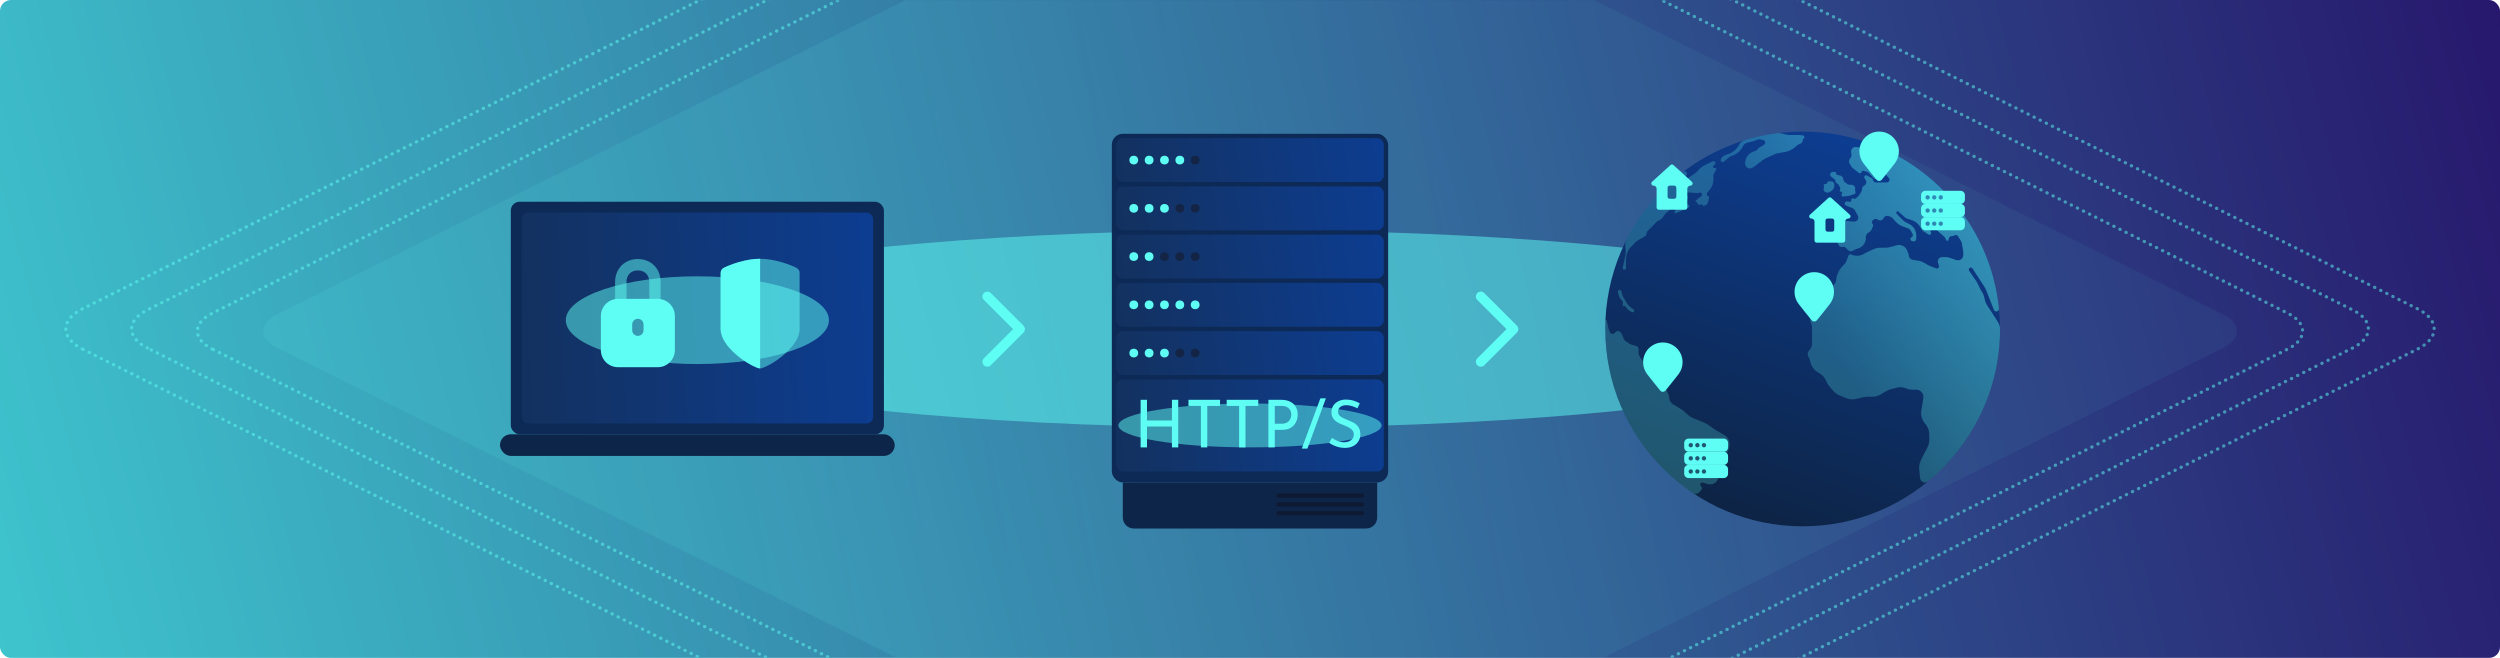 <svg width="1140" height="300" viewBox="0 0 1140 300" fill="none" xmlns="http://www.w3.org/2000/svg">
<rect width="1140" height="300" rx="5" fill="url(#paint0_linear_772_235)"/>
<mask id="mask0_772_235" style="mask-type:alpha" maskUnits="userSpaceOnUse" x="0" y="0" width="1140" height="300">
<rect width="1140" height="300" rx="5" fill="url(#paint1_linear_772_235)"/>
</mask>
<g mask="url(#mask0_772_235)">
<path opacity="0.5" d="M96.759 159.159C87.747 154.653 87.747 147.347 96.759 142.841L553.681 -85.62C562.694 -90.127 577.306 -90.127 586.319 -85.62L1043.24 142.841C1052.25 147.347 1052.25 154.653 1043.24 159.159L586.319 387.62C577.306 392.127 562.694 392.127 553.681 387.62L96.759 159.159Z" stroke="#5EFEF4" stroke-width="1.5" stroke-linecap="round" stroke-linejoin="round" stroke-dasharray="0.1 3"/>
<path opacity="0.5" d="M67.182 158.669C57.606 153.881 57.606 146.119 67.182 141.331L552.661 -101.409C562.237 -106.197 577.763 -106.197 587.339 -101.409L1072.82 141.331C1082.39 146.119 1082.39 153.881 1072.82 158.669L587.339 401.409C577.763 406.197 562.237 406.197 552.661 401.409L67.182 158.669Z" stroke="#5EFEF4" stroke-width="1.5" stroke-linecap="round" stroke-linejoin="round" stroke-dasharray="0.1 3"/>
<path opacity="0.5" d="M37.604 159.179C27.465 154.11 27.465 145.89 37.604 140.821L551.641 -116.198C561.781 -121.267 578.219 -121.267 588.358 -116.198L1102.4 140.821C1112.53 145.89 1112.53 154.11 1102.4 159.179L588.358 416.198C578.219 421.267 561.781 421.267 551.641 416.198L37.604 159.179Z" stroke="#5EFEF4" stroke-width="1.5" stroke-linecap="round" stroke-linejoin="round" stroke-dasharray="0.1 3"/>
<path d="M126.337 158.649C117.888 154.425 117.888 147.575 126.337 143.351L554.701 -70.832C563.151 -75.056 576.849 -75.056 585.299 -70.832L1013.66 143.351C1022.11 147.575 1022.11 154.425 1013.66 158.649L585.299 372.832C576.849 377.056 563.151 377.056 554.701 372.832L126.337 158.649Z" fill="url(#paint2_linear_772_235)"/>
</g>
<g opacity="0.5" filter="url(#filter0_f_772_235)">
<ellipse cx="570" cy="150" rx="300" ry="45" fill="#5EFEF4"/>
</g>
<rect x="228" y="198.027" width="180" height="9.863" rx="4.932" fill="#0D2548"/>
<rect x="232.931" y="92" width="170.137" height="106.027" rx="4" fill="#0D2956"/>
<rect x="237.863" y="96.931" width="160.274" height="96.164" rx="3" fill="url(#paint3_linear_772_235)"/>
<g opacity="0.5" filter="url(#filter1_f_772_235)">
<ellipse cx="318" cy="146" rx="60" ry="20" fill="#5EFEF4"/>
</g>
<path opacity="0.5" fill-rule="evenodd" clip-rule="evenodd" d="M330.038 122.136C332.789 120.758 339.886 118 346.617 118C353.348 118 360.445 120.758 363.195 122.136C364.067 122.572 364.617 123.464 364.617 124.439V149.97C364.617 152.208 363.7 154.334 362.512 156.158C361.307 158.008 359.691 159.755 357.973 161.292C354.578 164.33 350.423 166.868 347.43 167.868C346.902 168.044 346.332 168.044 345.804 167.868C342.811 166.868 338.656 164.33 335.261 161.292C333.543 159.755 331.927 158.008 330.722 156.158C329.534 154.334 328.617 152.208 328.617 149.97V124.439C328.617 123.464 329.167 122.572 330.038 122.136Z" fill="#5EFEF4"/>
<path d="M346.617 118C339.886 118 332.789 120.758 330.038 122.136C329.167 122.572 328.617 123.464 328.617 124.439V149.97C328.617 152.208 329.534 154.334 330.722 156.158C331.927 158.008 333.543 159.755 335.261 161.292C338.656 164.33 342.811 166.868 345.804 167.868C346.068 167.956 346.342 168 346.617 168L346.617 118Z" fill="#5EFEF4"/>
<path opacity="0.5" fill-rule="evenodd" clip-rule="evenodd" d="M283.091 121.428C284.906 119.387 287.571 118.123 290.871 118.123C294.171 118.123 296.836 119.387 298.651 121.428C300.423 123.421 301.253 126.006 301.253 128.505V137.59H296.062V128.505C296.062 127.112 295.595 125.803 294.771 124.876C293.99 123.998 292.762 123.314 290.871 123.314C288.98 123.314 287.752 123.998 286.971 124.876C286.147 125.803 285.68 127.112 285.68 128.505V137.59H280.489V128.505C280.489 126.006 281.319 123.421 283.091 121.428Z" fill="#5EFEF4"/>
<path fill-rule="evenodd" clip-rule="evenodd" d="M281.787 136.292C277.486 136.292 274 139.779 274 144.079V159.652C274 163.952 277.486 167.439 281.787 167.439H299.955C304.255 167.439 307.742 163.952 307.742 159.652V144.079C307.742 139.779 304.255 136.292 299.955 136.292H281.787ZM293.467 147.972C293.467 146.538 292.305 145.376 290.871 145.376C289.438 145.376 288.276 146.538 288.276 147.972V150.567C288.276 152.001 289.438 153.163 290.871 153.163C292.305 153.163 293.467 152.001 293.467 150.567V147.972Z" fill="#5EFEF4"/>
<path d="M912 150C912 199.706 871.706 240 822 240C772.294 240 732 199.706 732 150C732 100.294 772.294 60 822 60C871.706 60 912 100.294 912 150Z" fill="url(#paint4_linear_772_235)"/>
<g opacity="0.9">
<path d="M772.005 224.848C772.795 225.377 773.835 225.327 774.584 224.741C774.703 224.648 774.812 224.543 774.91 224.428L775.833 223.343C776.224 222.882 776.186 222.195 775.746 221.781L775.558 221.604C775.143 221.213 775.18 220.542 775.636 220.2C775.872 220.024 776.178 219.971 776.459 220.058L778.433 220.671C778.828 220.793 779.239 220.855 779.653 220.855H780.06C781.344 220.855 782.522 220.141 783.115 219.001C783.37 218.51 783.503 217.966 783.503 217.413V215.586C783.503 215.146 783.458 214.708 783.368 214.277L783.289 213.899C783.089 212.938 783.17 211.941 783.522 211.025C783.85 210.172 784.401 209.423 785.118 208.856L785.769 208.34C786.268 207.946 786.713 207.488 787.095 206.979L787.349 206.641C788.033 205.729 788.467 204.653 788.609 203.521L788.67 203.033C788.761 202.301 788.674 201.558 788.415 200.868C788.063 199.93 787.413 199.134 786.563 198.604L785.376 197.861L782.15 195.988L778.893 193.674C778.43 193.345 777.931 193.071 777.406 192.856L771.981 190.64C771.205 190.324 770.489 189.878 769.863 189.321L767.589 187.299C767.239 186.989 766.862 186.712 766.46 186.473L763.028 184.428C762.467 184.094 762 183.624 761.669 183.061L761.579 182.909C761.287 182.412 761.133 181.847 761.133 181.271C761.133 180.821 761.039 180.377 760.858 179.967L759.915 177.829C759.687 177.313 759.522 176.771 759.423 176.216C759.181 174.861 758.549 173.605 757.605 172.603L756.638 171.579C755.965 170.865 755.157 170.292 754.26 169.893L753.815 169.696C752.546 169.132 751.461 168.222 750.685 167.07L748.647 164.046L747.782 162.687C747.396 162.08 747.191 161.375 747.191 160.656V159.292C747.191 158.639 746.809 158.046 746.215 157.776C746.103 157.725 745.986 157.687 745.865 157.662L745.073 157.497C744.069 157.288 743.124 156.86 742.304 156.245L742.063 156.064C741.944 155.975 741.819 155.895 741.688 155.825C740.952 155.428 740.416 154.74 740.213 153.928L740.204 153.892C740.145 153.656 740.059 153.429 739.946 153.214L739.232 151.852C739.063 151.528 738.791 151.27 738.46 151.117L738.356 151.069C737.898 150.857 737.362 150.899 736.942 151.179L736.927 151.189C736.766 151.297 736.629 151.438 736.526 151.602C735.937 152.545 734.53 152.429 734.102 151.404L733.626 150.26C733.582 150.156 733.548 150.049 733.523 149.939L732.657 146.186C732.636 146.098 732.576 146.024 732.494 145.986C732.305 145.897 732.086 146.029 732.077 146.239C732.026 147.486 732 148.74 732 150C732 181.206 747.882 208.703 772.005 224.848Z" fill="url(#paint5_linear_772_235)"/>
<path d="M741.767 109.182C741.11 110.471 740.933 111.947 741.217 113.366C741.383 114.197 741.389 115.053 741.236 115.886L740.74 118.578L739.962 122.049C739.795 122.794 740.705 123.295 741.245 122.755C741.388 122.612 741.468 122.418 741.468 122.216V118.091C741.468 117.243 741.614 116.401 741.899 115.603L741.984 115.364C742.33 114.396 742.874 113.511 743.581 112.764L745.516 110.721C746.006 110.205 746.569 109.764 747.187 109.412L750.05 107.786C750.534 107.511 750.832 106.997 750.832 106.441C750.832 106.019 751.005 105.615 751.31 105.324L753.225 103.491L755.148 101.408C755.527 100.998 755.99 100.676 756.505 100.464C757.15 100.198 757.711 99.762 758.126 99.201L759.078 97.916C759.406 97.472 759.786 97.069 760.208 96.715L761.902 95.292C762.077 95.144 762.299 95.064 762.528 95.064H763.334C763.904 95.064 764.189 95.753 763.786 96.156L763.706 96.236C763.332 96.61 763.597 97.249 764.125 97.249C764.21 97.249 764.294 97.23 764.372 97.195L769.986 94.626C770.234 94.512 770.393 94.264 770.393 93.992C770.393 93.607 770.081 93.295 769.696 93.295H768.995C768.503 93.295 768.104 92.896 768.104 92.404C768.104 92.174 768.193 91.954 768.351 91.788L769.563 90.521C769.933 90.134 769.747 89.492 769.228 89.362C769.172 89.348 769.116 89.341 769.059 89.341C768.397 89.341 768.105 88.508 768.621 88.095L768.891 87.879C769.054 87.749 769.26 87.686 769.469 87.702L774.065 88.07C774.249 88.085 774.434 88.048 774.598 87.963L774.753 87.883C775.584 87.454 776.462 88.371 775.998 89.183C775.938 89.287 775.859 89.379 775.764 89.454L773.324 91.377C773.044 91.597 773.2 92.046 773.556 92.046C773.763 92.046 773.931 92.214 773.931 92.421V92.671C773.931 93.015 774.21 93.295 774.555 93.295H776.24C776.401 93.295 776.532 93.426 776.532 93.587C776.532 93.795 776.743 93.936 776.935 93.857L777.946 93.441C778.175 93.347 778.361 93.173 778.472 92.952L778.799 92.298C778.883 92.131 778.943 91.953 778.978 91.77L779.327 89.957C779.388 89.637 779.143 89.341 778.818 89.341C778.532 89.341 778.301 89.109 778.301 88.823V88.428C778.301 88.211 778.378 88.002 778.518 87.837L780.069 86.012C780.879 84.796 781.318 83.359 781.318 81.899V79.924C781.318 79.686 781.382 79.452 781.502 79.247L782.585 77.406C782.858 76.942 782.399 76.392 781.893 76.578C781.317 76.79 780.855 76.069 781.29 75.635L782.02 74.905C782.17 74.755 782.254 74.55 782.254 74.338C782.254 73.891 781.892 73.526 781.445 73.526H781.241C781.086 73.526 780.934 73.561 780.795 73.629L777.156 75.412C776.331 75.816 775.588 76.37 774.966 77.046L774.099 77.989C773.711 78.411 773.275 78.787 772.8 79.108L769.977 81.017L766.685 83.637C766.29 83.952 765.748 83.495 765.991 83.052C766.012 83.014 766.039 82.979 766.07 82.948L768.959 80.059C769.081 79.936 769.174 79.788 769.232 79.625C769.604 78.566 768.415 77.675 767.522 78.355C756.787 86.53 747.944 97.063 741.767 109.182Z" fill="url(#paint6_linear_772_235)"/>
<path d="M795.352 64.01C794.294 64.338 793.44 65.12 792.994 66.134C792.841 66.482 792.638 66.806 792.391 67.096L791.706 67.899C790.832 68.926 789.694 69.694 788.415 70.12L786.798 70.659C786.275 70.833 785.804 71.138 785.429 71.543L785.003 72.005C784.839 72.183 784.732 72.405 784.695 72.644L784.652 72.925C784.589 73.335 784.824 73.732 785.213 73.874C785.507 73.98 785.835 73.921 786.073 73.719L787.769 72.278L788.702 71.544C789.046 71.274 789.45 71.092 789.88 71.014C790.204 70.955 790.514 70.837 790.795 70.666L791.73 70.097C792.414 69.681 793.026 69.156 793.542 68.543L794.085 67.898C794.312 67.629 794.494 67.325 794.625 66.998C795.023 66.002 795.88 65.262 796.923 65.013L799.578 64.378C799.889 64.303 800.192 64.197 800.482 64.061L801.158 63.743C801.586 63.541 802.065 63.476 802.531 63.556L803.854 63.783C804.667 63.922 805.131 64.79 804.796 65.544C804.685 65.795 804.494 66.003 804.254 66.136L802.304 67.22C801.983 67.398 801.712 67.653 801.515 67.963C801.238 68.398 800.818 68.722 800.327 68.879L799.495 69.145C798.831 69.358 798.223 69.718 797.718 70.199L797.54 70.369C796.732 71.139 796.169 72.13 795.921 73.218L795.853 73.517C795.805 73.73 795.78 73.949 795.78 74.168V74.674C795.78 75.498 796.254 76.249 796.999 76.603C797.607 76.893 798.316 76.879 798.913 76.565L799.638 76.183C799.84 76.077 800.033 75.952 800.212 75.811L803.633 73.123C804.084 72.769 804.575 72.468 805.096 72.227L809.035 70.403C809.629 70.128 810.258 69.933 810.904 69.823L814.137 69.274C815.002 69.127 815.834 68.827 816.595 68.389L817.452 67.894C817.916 67.626 818.348 67.306 818.738 66.94L819.409 66.312C819.677 66.06 819.994 65.868 820.341 65.747L820.941 65.537C821.525 65.332 821.942 64.812 822.014 64.198L822.059 63.817C822.087 63.574 822.224 63.358 822.43 63.226C823.078 62.813 822.843 61.814 822.079 61.733L820.439 61.561H816.065C815.378 61.561 814.694 61.465 814.033 61.276L813.047 60.995C812.114 60.728 811.136 60.644 810.174 60.77C805.087 61.438 800.134 62.53 795.352 64.01Z" fill="url(#paint7_linear_772_235)"/>
<path d="M912 150C912 178.002 899.212 203.018 879.156 219.524C877.959 220.51 876.166 219.966 875.667 218.498C875.612 218.336 875.575 218.168 875.558 217.998L875.156 214.049C875.027 212.781 875.228 211.502 875.738 210.335L876.416 208.786L878.899 204.053C879.455 202.993 879.746 201.814 879.746 200.617V198.154C879.746 196.546 879.222 194.982 878.253 193.698L877.517 192.724C876.284 191.089 875.783 189.017 876.134 187L876.416 185.376L877.044 181.537C877.235 180.37 876.792 179.19 875.881 178.438C875.285 177.945 874.537 177.676 873.764 177.676H871.735C870.843 177.676 869.961 177.486 869.148 177.119C867.858 176.537 866.409 176.406 865.036 176.75L862.327 177.427C861.665 177.592 861.029 177.849 860.438 178.188L857.421 179.92C856.301 180.563 855.031 180.902 853.739 180.902H851.572C851.004 180.902 850.437 180.967 849.884 181.097L846.359 181.923C844.862 182.274 843.293 182.15 841.87 181.567L838.837 180.327C837.755 179.884 836.793 179.191 836.031 178.305L834.133 176.1C833.609 175.49 833.187 174.799 832.885 174.054L832.771 173.774C832.13 172.193 830.963 170.882 829.467 170.063L829.165 169.898C827.32 168.889 825.992 167.142 825.513 165.095L825.241 163.935C825.162 163.597 825.011 163.28 824.798 163.006C824.13 162.147 824.122 160.946 824.779 160.078L825.474 159.161C825.988 158.483 826.266 157.655 826.266 156.804V149.041C826.266 148.51 826.132 147.987 825.875 147.521C825.4 146.658 825.356 145.621 825.757 144.72L827.618 140.532L828.75 138.187C828.966 137.74 829.227 137.315 829.528 136.92L830.389 135.791C830.622 135.484 830.83 135.158 831.009 134.816C831.582 133.722 832.44 132.803 833.491 132.156L833.85 131.935C834.341 131.633 834.796 131.274 835.204 130.866L836.229 129.841C836.978 129.091 837.399 128.075 837.399 127.016C837.399 126.46 837.515 125.911 837.739 125.403L838.43 123.836C838.78 123.042 839.268 122.316 839.869 121.691L841.011 120.506C841.442 120.058 841.778 119.527 841.998 118.945L842.914 116.526C843.039 116.195 843.355 115.977 843.708 115.977C843.802 115.977 843.895 115.992 843.984 116.023L844.815 116.308C846.513 116.89 848.381 116.697 849.924 115.781L850.821 115.249L854.347 113.632C855.314 113.189 856.366 112.96 857.429 112.96H859.819C860.476 112.96 861.131 112.872 861.765 112.699L864.882 111.849C865.936 111.561 867.061 111.717 867.998 112.279C868.735 112.721 869.31 113.388 869.639 114.182L870.223 115.594C870.328 115.847 870.381 116.118 870.381 116.391C870.381 117.412 871.121 118.283 872.129 118.448L875.094 118.933C875.762 119.042 876.404 119.271 876.991 119.609L879.188 120.874C879.421 121.008 879.663 121.125 879.913 121.223L882.849 122.382C883.235 122.535 883.674 122.43 883.95 122.12C884.182 121.859 884.258 121.496 884.152 121.163L883.722 119.82C883.573 119.355 883.601 118.852 883.799 118.406C884.118 117.688 884.83 117.225 885.616 117.225H887.31C887.813 117.225 888.312 117.308 888.788 117.47L892.075 118.586C892.99 118.896 894.001 118.629 894.642 117.908C895.033 117.468 895.249 116.901 895.249 116.313V115.252C895.249 114.973 895.226 114.694 895.181 114.418L894.634 111.056C894.559 110.596 894.391 110.156 894.14 109.763L892.828 107.709C892.451 107.12 891.65 106.979 891.096 107.406C890.888 107.566 890.632 107.653 890.369 107.653H890.009C889.225 107.653 888.59 108.288 888.59 109.072V109.214C888.59 109.283 888.578 109.351 888.555 109.416C888.375 109.92 887.677 109.956 887.445 109.474L886.919 108.378C886.854 108.243 886.763 108.122 886.65 108.024L884.324 105.988L882.29 103.955C882.124 103.788 881.912 103.674 881.681 103.626C880.749 103.432 879.967 104.339 880.298 105.232L880.578 105.988C880.792 106.736 879.958 107.344 879.312 106.913L876.896 105.303C876.649 105.138 876.444 104.917 876.297 104.659L875.694 103.596C874.82 102.057 873.399 100.903 871.714 100.363L869.625 99.695C869.3 99.591 869.001 99.421 868.746 99.196L865.713 96.516C865.304 96.154 864.659 96.444 864.659 96.991C864.659 97.156 864.723 97.315 864.839 97.433L867.575 100.244C868.191 100.877 868.927 101.381 869.738 101.729L870.195 101.925C872.651 102.978 874.124 105.519 873.815 108.173V108.926C873.815 109.661 873.134 110.207 872.416 110.048L871.932 109.94C871.02 109.737 870.882 108.495 871.727 108.097C872.239 107.856 872.441 107.235 872.169 106.739L871.363 105.268C871.065 104.726 870.582 104.31 870.002 104.097L867.496 103.177C866.384 102.768 865.386 102.099 864.587 101.224L862.989 99.476C862.652 99.108 862.219 98.843 861.739 98.71L860.887 98.475C860.073 98.251 859.219 98.674 858.906 99.459C858.535 100.385 857.437 100.777 856.564 100.295L856.064 100.019C855.533 99.726 854.88 99.775 854.398 100.142L853.955 100.479C853.453 100.862 853.403 101.6 853.85 102.046C854.156 102.353 854.241 102.816 854.064 103.211L853.37 104.759C853.135 105.284 852.721 105.708 852.201 105.955C851.358 106.357 850.821 107.208 850.821 108.142V108.794C850.821 109.141 850.768 109.487 850.666 109.818L850.6 110.029C850.149 111.484 849.049 112.646 847.621 113.177L845.691 113.896C845.505 113.965 845.331 114.063 845.177 114.187C844.425 114.789 843.339 114.718 842.67 114.025L841.667 112.985C841.282 112.586 840.707 112.435 840.176 112.595C839.476 112.804 838.728 112.472 838.414 111.812L837.463 109.81C837.149 109.147 837.019 108.412 837.089 107.682L837.333 105.12C837.375 104.673 837.258 104.226 837.002 103.857C836.336 102.9 836.683 101.575 837.733 101.068L838.342 100.773C838.746 100.577 839.196 100.495 839.643 100.536L845.344 101.054C846.276 101.139 847.126 100.521 847.333 99.609C847.435 99.161 847.368 98.691 847.145 98.289L845.906 96.061C845.586 95.483 845.075 95.035 844.461 94.792L841.833 93.752C841.164 93.487 840.985 92.622 841.494 92.113C841.731 91.876 842.07 91.773 842.398 91.839L843.452 92.05C843.912 92.142 844.301 91.707 844.16 91.261C844.02 90.816 844.405 90.383 844.863 90.47L845.547 90.601C845.855 90.659 846.173 90.575 846.412 90.371L847.147 89.74C847.375 89.544 847.573 89.316 847.735 89.063L848.612 87.683C848.834 87.336 848.978 86.945 849.036 86.537L849.133 85.864C849.212 85.307 849.569 84.83 850.08 84.596C850.975 84.185 851.314 83.088 850.808 82.244L850.223 81.27C850.022 80.934 850.063 80.507 850.325 80.216C850.612 79.896 851.087 79.828 851.453 80.052L853.575 81.353C853.875 81.537 854.086 81.838 854.155 82.184C854.273 82.776 854.793 83.202 855.397 83.202H860.381C860.94 83.202 861.43 82.826 861.574 82.286C861.681 81.884 861.579 81.455 861.301 81.145L860.104 79.807C860.02 79.712 859.944 79.61 859.878 79.502L859.154 78.312C858.829 77.78 859.084 77.084 859.676 76.886L859.855 76.827C860.498 76.612 860.657 75.775 860.135 75.34C859.763 75.03 859.208 75.086 858.905 75.464L858.608 75.835C858.355 76.151 857.973 76.335 857.568 76.335H857.025C856.262 76.335 855.542 75.981 855.076 75.377L853.157 72.89C853.057 72.76 852.972 72.618 852.905 72.467L852.104 70.665C851.933 70.279 851.435 70.171 851.119 70.452C850.937 70.614 850.865 70.866 850.935 71.098L851.46 72.847C851.654 73.494 852.032 74.07 852.547 74.507L855.061 76.633C855.539 77.038 855.815 77.633 855.815 78.26V78.41C855.815 78.753 855.921 79.087 856.118 79.366L856.358 79.705C856.749 80.259 856.621 81.025 856.071 81.422C855.567 81.786 854.872 81.72 854.446 81.268L852.17 78.854C851.9 78.568 851.555 78.364 851.175 78.265L849.704 77.884C849.299 77.779 848.891 78.046 848.826 78.46C848.741 78.997 848.108 79.242 847.683 78.903L844.836 76.625C844.596 76.433 844.389 76.204 844.224 75.946L843.505 74.828C842.971 73.998 843.059 72.913 843.719 72.18C844.193 71.653 844.383 70.931 844.229 70.24L844.098 69.651C843.943 68.951 844.143 68.219 844.634 67.696C845.12 67.177 845.83 66.929 846.534 67.033L851.757 67.803L854.149 68.498C854.658 68.646 855.207 68.487 855.559 68.091L855.671 67.965C855.765 67.859 855.828 67.73 855.854 67.59C855.942 67.108 856.452 66.828 856.905 67.019C886.557 79.507 908.116 107.424 911.527 140.717C911.645 141.87 910.252 142.484 909.458 141.641C909.35 141.527 909.265 141.393 909.207 141.248L905.612 132.165C905.432 131.709 905.207 131.273 904.94 130.861L899.474 122.439C899.204 122.023 898.658 121.889 898.226 122.131C897.745 122.402 897.6 123.028 897.914 123.483L901.22 128.278C901.401 128.539 901.561 128.814 901.7 129.1L903.156 132.104L903.945 133.4C904.387 134.126 904.7 134.923 904.872 135.755L905.057 136.653C905.244 137.566 905.603 138.435 906.114 139.215L909.295 144.069L911.077 146.878C911.671 147.813 912 148.893 912 150Z" fill="url(#paint8_linear_772_235)"/>
<path d="M744.161 142.318C744.629 142.588 745.214 142.25 745.214 141.71C745.214 141.492 745.113 141.286 744.94 141.153L743.261 139.862C742.764 139.479 742.343 139.007 742.021 138.47L740.102 135.272C740.042 135.172 739.995 135.065 739.961 134.954L739.314 132.797C739.078 132.011 737.955 132.046 737.768 132.845C737.738 132.973 737.74 133.107 737.775 133.235L738.216 134.875C738.371 135.448 738.655 135.977 739.048 136.422L739.814 137.29C739.941 137.435 740.012 137.621 740.012 137.814V139.422C740.012 139.7 740.369 139.813 740.529 139.585C740.636 139.432 740.858 139.422 740.978 139.564L742.325 141.148C742.446 141.291 742.592 141.412 742.755 141.506L744.161 142.318Z" fill="url(#paint9_linear_772_235)"/>
<path d="M843.939 84.232C844.415 84.172 844.894 84.305 845.271 84.602L845.375 84.683C845.844 85.051 846.065 85.651 845.948 86.235L845.9 86.479C845.853 86.713 845.896 86.957 846.022 87.161C846.345 87.687 846.088 88.376 845.499 88.561L843.159 89.296C843.065 89.326 842.968 89.347 842.87 89.359L840.418 89.65C839.805 89.724 839.43 88.997 839.844 88.539C840.19 88.156 839.991 87.543 839.486 87.437L839.462 87.432C839.041 87.343 838.806 86.891 838.975 86.495L839.09 86.228C839.204 85.961 839.186 85.655 839.04 85.404L838.336 84.187C838.201 83.954 837.989 83.776 837.736 83.684L837.722 83.679C837.278 83.518 836.983 83.096 836.983 82.623C836.983 82.268 836.814 81.933 836.528 81.721L835.021 80.602C834.382 80.129 834.365 79.179 834.986 78.682C835.201 78.51 835.468 78.416 835.743 78.416H836.609C836.988 78.416 837.295 78.723 837.295 79.102C837.295 79.429 837.526 79.711 837.846 79.775L839.008 80.007C839.843 80.174 840.469 80.871 840.546 81.719C840.596 82.265 840.877 82.765 841.318 83.091L842.357 83.859C842.781 84.172 843.309 84.31 843.832 84.245L843.939 84.232Z" fill="url(#paint10_linear_772_235)"/>
<path d="M834.807 82.66C835.43 82.611 836.021 82.944 836.301 83.503C836.407 83.716 836.462 83.951 836.462 84.189V84.563C836.462 85.819 835.709 86.952 834.55 87.438L833.898 87.711C833.476 87.888 833 87.882 832.584 87.694L832.351 87.59C831.681 87.288 831.365 86.515 831.631 85.831L831.768 85.48C831.841 85.291 831.82 85.078 831.711 84.907C831.457 84.507 831.713 83.979 832.185 83.932L832.724 83.878C833.015 83.849 833.237 83.604 833.237 83.312C833.237 83.015 833.465 82.768 833.761 82.744L834.807 82.66Z" fill="url(#paint11_linear_772_235)"/>
</g>
<g filter="url(#filter2_d_772_235)">
<path d="M767.261 165.164C767.261 167.191 766.591 169.061 765.461 170.565C764.302 172.107 761.195 175.952 759.465 178.083C758.843 178.85 757.678 178.85 757.056 178.083C755.326 175.952 752.219 172.107 751.061 170.565C749.931 169.061 749.261 167.191 749.261 165.164C749.261 160.194 753.29 156.164 758.261 156.164C763.231 156.164 767.261 160.194 767.261 165.164Z" fill="#5EFEF4"/>
</g>
<g filter="url(#filter3_d_772_235)">
<path d="M836.302 133.109C836.302 135.136 835.632 137.006 834.502 138.51C833.343 140.052 830.236 143.897 828.506 146.028C827.884 146.795 826.719 146.795 826.097 146.028C824.367 143.897 821.26 140.052 820.102 138.51C818.972 137.006 818.302 135.136 818.302 133.109C818.302 128.139 822.331 124.109 827.302 124.109C832.272 124.109 836.302 128.139 836.302 133.109Z" fill="#5EFEF4"/>
</g>
<g filter="url(#filter4_d_772_235)">
<path d="M865.891 69C865.891 71.026 865.221 72.897 864.091 74.401C862.932 75.943 859.825 79.787 858.095 81.919C857.473 82.686 856.308 82.686 855.686 81.919C853.956 79.787 850.849 75.943 849.691 74.401C848.56 72.897 847.891 71.026 847.891 69C847.891 64.029 851.92 60 856.891 60C861.861 60 865.891 64.029 865.891 69Z" fill="#5EFEF4"/>
</g>
<g filter="url(#filter5_d_772_235)">
<path fill-rule="evenodd" clip-rule="evenodd" d="M878 87C876.896 87 876 87.895 876 89V91C876 92.105 876.896 93 878 93H894C895.104 93 896 92.105 896 91V89C896 87.895 895.104 87 894 87H878ZM879 91C879.552 91 880 90.552 880 90C880 89.448 879.552 89 879 89C878.448 89 878 89.448 878 90C878 90.552 878.448 91 879 91ZM883 90C883 90.552 882.552 91 882 91C881.448 91 881 90.552 881 90C881 89.448 881.448 89 882 89C882.552 89 883 89.448 883 90ZM885 91C885.552 91 886 90.552 886 90C886 89.448 885.552 89 885 89C884.448 89 884 89.448 884 90C884 90.552 884.448 91 885 91Z" fill="#5EFEF4"/>
<path fill-rule="evenodd" clip-rule="evenodd" d="M878 93C876.896 93 876 93.895 876 95V97C876 98.105 876.896 99 878 99H894C895.104 99 896 98.105 896 97V95C896 93.895 895.104 93 894 93H878ZM879 97C879.552 97 880 96.552 880 96C880 95.448 879.552 95 879 95C878.448 95 878 95.448 878 96C878 96.552 878.448 97 879 97ZM883 96C883 96.552 882.552 97 882 97C881.448 97 881 96.552 881 96C881 95.448 881.448 95 882 95C882.552 95 883 95.448 883 96ZM885 97C885.552 97 886 96.552 886 96C886 95.448 885.552 95 885 95C884.448 95 884 95.448 884 96C884 96.552 884.448 97 885 97Z" fill="#5EFEF4"/>
<path fill-rule="evenodd" clip-rule="evenodd" d="M878 99C876.896 99 876 99.895 876 101V103C876 104.105 876.896 105 878 105H894C895.104 105 896 104.105 896 103V101C896 99.895 895.104 99 894 99H878ZM879 103C879.552 103 880 102.552 880 102C880 101.448 879.552 101 879 101C878.448 101 878 101.448 878 102C878 102.552 878.448 103 879 103ZM883 102C883 102.552 882.552 103 882 103C881.448 103 881 102.552 881 102C881 101.448 881.448 101 882 101C882.552 101 883 101.448 883 102ZM885 103C885.552 103 886 102.552 886 102C886 101.448 885.552 101 885 101C884.448 101 884 101.448 884 102C884 102.552 884.448 103 885 103Z" fill="#5EFEF4"/>
</g>
<g filter="url(#filter6_d_772_235)">
<path fill-rule="evenodd" clip-rule="evenodd" d="M770 200C768.896 200 768 200.895 768 202V204C768 205.105 768.896 206 770 206H786C787.104 206 788 205.105 788 204V202C788 200.895 787.104 200 786 200H770ZM771 204C771.552 204 772 203.552 772 203C772 202.448 771.552 202 771 202C770.448 202 770 202.448 770 203C770 203.552 770.448 204 771 204ZM775 203C775 203.552 774.552 204 774 204C773.448 204 773 203.552 773 203C773 202.448 773.448 202 774 202C774.552 202 775 202.448 775 203ZM777 204C777.552 204 778 203.552 778 203C778 202.448 777.552 202 777 202C776.448 202 776 202.448 776 203C776 203.552 776.448 204 777 204Z" fill="#5EFEF4"/>
<path fill-rule="evenodd" clip-rule="evenodd" d="M770 206C768.896 206 768 206.895 768 208V210C768 211.105 768.896 212 770 212H786C787.104 212 788 211.105 788 210V208C788 206.895 787.104 206 786 206H770ZM771 210C771.552 210 772 209.552 772 209C772 208.448 771.552 208 771 208C770.448 208 770 208.448 770 209C770 209.552 770.448 210 771 210ZM775 209C775 209.552 774.552 210 774 210C773.448 210 773 209.552 773 209C773 208.448 773.448 208 774 208C774.552 208 775 208.448 775 209ZM777 210C777.552 210 778 209.552 778 209C778 208.448 777.552 208 777 208C776.448 208 776 208.448 776 209C776 209.552 776.448 210 777 210Z" fill="#5EFEF4"/>
<path fill-rule="evenodd" clip-rule="evenodd" d="M770 212C768.896 212 768 212.895 768 214V216C768 217.105 768.896 218 770 218H786C787.104 218 788 217.105 788 216V214C788 212.895 787.104 212 786 212H770ZM771 216C771.552 216 772 215.552 772 215C772 214.448 771.552 214 771 214C770.448 214 770 214.448 770 215C770 215.552 770.448 216 771 216ZM775 215C775 215.552 774.552 216 774 216C773.448 216 773 215.552 773 215C773 214.448 773.448 214 774 214C774.552 214 775 214.448 775 215ZM777 216C777.552 216 778 215.552 778 215C778 214.448 777.552 214 777 214C776.448 214 776 214.448 776 215C776 215.552 776.448 216 777 216Z" fill="#5EFEF4"/>
</g>
<g filter="url(#filter7_d_772_235)">
<path fill-rule="evenodd" clip-rule="evenodd" d="M753.329 82.909L761.742 75.26C762.124 74.913 762.706 74.913 763.088 75.26L771.501 82.909C772.178 83.523 771.743 84.648 770.829 84.648V84.648C770.048 84.648 769.415 85.281 769.415 86.062V94.648C769.415 95.201 768.968 95.648 768.415 95.648H756.415C755.863 95.648 755.415 95.201 755.415 94.648V86.062C755.415 85.281 754.782 84.648 754.002 84.648V84.648C753.088 84.648 752.653 83.523 753.329 82.909ZM761.415 84.648C760.863 84.648 760.415 85.096 760.415 85.648V89.648C760.415 90.201 760.863 90.648 761.415 90.648H763.415C763.968 90.648 764.415 90.201 764.415 89.648V85.648C764.415 85.096 763.968 84.648 763.415 84.648H761.415Z" fill="#5EFEF4"/>
</g>
<g filter="url(#filter8_d_772_235)">
<path fill-rule="evenodd" clip-rule="evenodd" d="M825.329 97.909L833.742 90.26C834.124 89.913 834.706 89.913 835.088 90.26L843.501 97.909C844.178 98.523 843.743 99.648 842.829 99.648V99.648C842.048 99.648 841.415 100.281 841.415 101.062V109.649C841.415 110.201 840.968 110.649 840.415 110.649H828.415C827.863 110.649 827.415 110.201 827.415 109.649V101.062C827.415 100.281 826.782 99.648 826.002 99.648V99.648C825.088 99.648 824.653 98.523 825.329 97.909ZM833.415 99.648C832.863 99.648 832.415 100.096 832.415 100.649V104.649C832.415 105.201 832.863 105.649 833.415 105.649H835.415C835.968 105.649 836.415 105.201 836.415 104.649V100.649C836.415 100.096 835.968 99.648 835.415 99.648H833.415Z" fill="#5EFEF4"/>
</g>
<path fill-rule="evenodd" clip-rule="evenodd" d="M673.654 133.622C674.526 132.75 675.94 132.75 676.812 133.622L691.701 148.51C692.573 149.382 692.573 150.796 691.701 151.669L676.812 166.557C675.94 167.429 674.526 167.429 673.654 166.557C672.782 165.685 672.782 164.271 673.654 163.399L686.963 150.089L673.654 136.78C672.782 135.908 672.782 134.494 673.654 133.622Z" fill="#5EFEF4"/>
<path fill-rule="evenodd" clip-rule="evenodd" d="M448.654 133.622C449.526 132.75 450.94 132.75 451.812 133.622L466.701 148.51C467.573 149.382 467.573 150.796 466.701 151.669L451.812 166.557C450.94 167.429 449.526 167.429 448.654 166.557C447.782 165.685 447.782 164.271 448.654 163.399L461.963 150.089L448.654 136.78C447.782 135.908 447.782 134.494 448.654 133.622Z" fill="#5EFEF4"/>
<rect x="507" y="61" width="126" height="159" rx="5" fill="#0D2956"/>
<path d="M512 220H628V236C628 238.761 625.761 241 623 241H517C514.239 241 512 238.761 512 236V220Z" fill="#0D2548"/>
<rect x="582" y="225" width="40" height="2" rx="1" fill="#0E1A34"/>
<rect x="582" y="229" width="40" height="2" rx="1" fill="#0E1A34"/>
<rect x="582" y="233" width="40" height="2" rx="1" fill="#0E1A34"/>
<rect x="509" y="63" width="122" height="20" rx="3" fill="url(#paint12_linear_772_235)"/>
<rect x="509" y="85" width="122" height="20" rx="3" fill="url(#paint13_linear_772_235)"/>
<rect x="509" y="107" width="122" height="20" rx="3" fill="url(#paint14_linear_772_235)"/>
<rect x="509" y="129" width="122" height="20" rx="3" fill="url(#paint15_linear_772_235)"/>
<rect x="509" y="151" width="122" height="20" rx="3" fill="url(#paint16_linear_772_235)"/>
<rect x="509" y="173" width="122" height="42" rx="3" fill="url(#paint17_linear_772_235)"/>
<g opacity="0.5" filter="url(#filter9_f_772_235)">
<ellipse cx="570" cy="194" rx="60" ry="10" fill="#5EFEF4"/>
</g>
<path d="M537.28 182.31V204H534.4V194.49H523.03V204H520.12V182.31H523.03V191.73H534.4V182.31H537.28ZM541.938 182.31H556.338V185.1H550.518V204H547.608V185.1H541.938V182.31ZM559.37 182.31H573.77V185.1H567.95V204H565.04V185.1H559.37V182.31ZM584.181 182.31C585.761 182.31 587.111 182.58 588.231 183.12C589.351 183.64 590.211 184.4 590.811 185.4C591.431 186.4 591.741 187.61 591.741 189.03C591.741 189.89 591.611 190.74 591.351 191.58C591.091 192.4 590.671 193.15 590.091 193.83C589.531 194.49 588.791 195.02 587.871 195.42C586.951 195.82 585.831 196.02 584.511 196.02H581.301V204H578.391V182.31H584.181ZM584.481 193.23C585.341 193.23 586.051 193.09 586.611 192.81C587.171 192.53 587.611 192.18 587.931 191.76C588.251 191.32 588.481 190.86 588.621 190.38C588.761 189.9 588.831 189.47 588.831 189.09C588.831 188.65 588.761 188.2 588.621 187.74C588.481 187.26 588.241 186.83 587.901 186.45C587.581 186.05 587.151 185.73 586.611 185.49C586.091 185.23 585.441 185.1 584.661 185.1H581.301V193.23H584.481ZM604.603 181.65C603.203 185.47 601.803 189.29 600.403 193.11C599.003 196.93 597.593 200.75 596.173 204.57H593.623C595.043 200.75 596.453 196.93 597.853 193.11C599.253 189.29 600.663 185.47 602.083 181.65H604.603ZM618.967 186.18C618.227 185.8 617.417 185.47 616.537 185.19C615.657 184.91 614.797 184.77 613.957 184.77C612.797 184.77 611.867 185.04 611.167 185.58C610.487 186.12 610.147 186.84 610.147 187.74C610.147 188.42 610.367 189 610.807 189.48C611.247 189.94 611.827 190.34 612.547 190.68C613.267 191.02 614.017 191.34 614.797 191.64C615.477 191.9 616.147 192.19 616.807 192.51C617.467 192.83 618.057 193.23 618.577 193.71C619.117 194.19 619.537 194.78 619.837 195.48C620.157 196.18 620.317 197.05 620.317 198.09C620.317 199.23 620.027 200.27 619.447 201.21C618.887 202.15 618.077 202.89 617.017 203.43C615.957 203.97 614.697 204.24 613.237 204.24C612.277 204.24 611.357 204.13 610.477 203.91C609.617 203.69 608.817 203.41 608.077 203.07C607.337 202.71 606.677 202.34 606.097 201.96L607.387 199.68C607.867 200.02 608.417 200.35 609.037 200.67C609.657 200.97 610.307 201.22 610.987 201.42C611.667 201.6 612.327 201.69 612.967 201.69C613.647 201.69 614.317 201.57 614.977 201.33C615.657 201.07 616.217 200.68 616.657 200.16C617.097 199.64 617.317 198.95 617.317 198.09C617.317 197.35 617.117 196.74 616.717 196.26C616.337 195.76 615.827 195.34 615.187 195C614.547 194.64 613.867 194.32 613.147 194.04C612.467 193.78 611.777 193.5 611.077 193.2C610.377 192.88 609.727 192.5 609.127 192.06C608.527 191.6 608.047 191.04 607.687 190.38C607.327 189.72 607.147 188.92 607.147 187.98C607.147 186.84 607.417 185.85 607.957 185.01C608.517 184.15 609.277 183.48 610.237 183C611.197 182.5 612.297 182.23 613.537 182.19C614.937 182.19 616.167 182.36 617.227 182.7C618.307 183.04 619.257 183.46 620.077 183.96L618.967 186.18Z" fill="#5EFEF4"/>
<circle cx="517" cy="73" r="2" fill="#5EFEF4"/>
<circle cx="524" cy="73" r="2" fill="#5EFEF4"/>
<circle cx="531" cy="73" r="2" fill="#5EFEF4"/>
<circle cx="538" cy="73" r="2" fill="#5EFEF4"/>
<circle cx="545" cy="73" r="2" fill="#142445"/>
<circle cx="517" cy="95" r="2" fill="#5EFEF4"/>
<circle cx="524" cy="95" r="2" fill="#5EFEF4"/>
<circle cx="531" cy="95" r="2" fill="#5EFEF4"/>
<circle cx="538" cy="95" r="2" fill="#142445"/>
<circle cx="545" cy="95" r="2" fill="#142445"/>
<circle cx="517" cy="117" r="2" fill="#5EFEF4"/>
<circle cx="524" cy="117" r="2" fill="#5EFEF4"/>
<circle cx="531" cy="117" r="2" fill="#142445"/>
<circle cx="538" cy="117" r="2" fill="#142445"/>
<circle cx="545" cy="117" r="2" fill="#142445"/>
<circle cx="517" cy="139" r="2" fill="#5EFEF4"/>
<circle cx="524" cy="139" r="2" fill="#5EFEF4"/>
<circle cx="531" cy="139" r="2" fill="#5EFEF4"/>
<circle cx="538" cy="139" r="2" fill="#5EFEF4"/>
<circle cx="545" cy="139" r="2" fill="#5EFEF4"/>
<circle cx="517" cy="161" r="2" fill="#5EFEF4"/>
<circle cx="524" cy="161" r="2" fill="#5EFEF4"/>
<circle cx="531" cy="161" r="2" fill="#5EFEF4"/>
<circle cx="538" cy="161" r="2" fill="#142445"/>
<circle cx="545" cy="161" r="2" fill="#142445"/>
<defs>
<filter id="filter0_f_772_235" x="170" y="5" width="800" height="290" filterUnits="userSpaceOnUse" color-interpolation-filters="sRGB">
<feFlood flood-opacity="0" result="BackgroundImageFix"/>
<feBlend mode="normal" in="SourceGraphic" in2="BackgroundImageFix" result="shape"/>
<feGaussianBlur stdDeviation="50" result="effect1_foregroundBlur_772_235"/>
</filter>
<filter id="filter1_f_772_235" x="228" y="96" width="180" height="100" filterUnits="userSpaceOnUse" color-interpolation-filters="sRGB">
<feFlood flood-opacity="0" result="BackgroundImageFix"/>
<feBlend mode="normal" in="SourceGraphic" in2="BackgroundImageFix" result="shape"/>
<feGaussianBlur stdDeviation="15" result="effect1_foregroundBlur_772_235"/>
</filter>
<filter id="filter2_d_772_235" x="734.261" y="141.164" width="48" height="52.494" filterUnits="userSpaceOnUse" color-interpolation-filters="sRGB">
<feFlood flood-opacity="0" result="BackgroundImageFix"/>
<feColorMatrix in="SourceAlpha" type="matrix" values="0 0 0 0 0 0 0 0 0 0 0 0 0 0 0 0 0 0 127 0" result="hardAlpha"/>
<feOffset/>
<feGaussianBlur stdDeviation="7.5"/>
<feComposite in2="hardAlpha" operator="out"/>
<feColorMatrix type="matrix" values="0 0 0 0 0.369 0 0 0 0 0.996 0 0 0 0 0.957 0 0 0 0.75 0"/>
<feBlend mode="normal" in2="BackgroundImageFix" result="effect1_dropShadow_772_235"/>
<feBlend mode="normal" in="SourceGraphic" in2="effect1_dropShadow_772_235" result="shape"/>
</filter>
<filter id="filter3_d_772_235" x="803.302" y="109.109" width="48" height="52.494" filterUnits="userSpaceOnUse" color-interpolation-filters="sRGB">
<feFlood flood-opacity="0" result="BackgroundImageFix"/>
<feColorMatrix in="SourceAlpha" type="matrix" values="0 0 0 0 0 0 0 0 0 0 0 0 0 0 0 0 0 0 127 0" result="hardAlpha"/>
<feOffset/>
<feGaussianBlur stdDeviation="7.5"/>
<feComposite in2="hardAlpha" operator="out"/>
<feColorMatrix type="matrix" values="0 0 0 0 0.369 0 0 0 0 0.996 0 0 0 0 0.957 0 0 0 0.75 0"/>
<feBlend mode="normal" in2="BackgroundImageFix" result="effect1_dropShadow_772_235"/>
<feBlend mode="normal" in="SourceGraphic" in2="effect1_dropShadow_772_235" result="shape"/>
</filter>
<filter id="filter4_d_772_235" x="832.891" y="45" width="48" height="52.494" filterUnits="userSpaceOnUse" color-interpolation-filters="sRGB">
<feFlood flood-opacity="0" result="BackgroundImageFix"/>
<feColorMatrix in="SourceAlpha" type="matrix" values="0 0 0 0 0 0 0 0 0 0 0 0 0 0 0 0 0 0 127 0" result="hardAlpha"/>
<feOffset/>
<feGaussianBlur stdDeviation="7.5"/>
<feComposite in2="hardAlpha" operator="out"/>
<feColorMatrix type="matrix" values="0 0 0 0 0.369 0 0 0 0 0.996 0 0 0 0 0.957 0 0 0 0.75 0"/>
<feBlend mode="normal" in2="BackgroundImageFix" result="effect1_dropShadow_772_235"/>
<feBlend mode="normal" in="SourceGraphic" in2="effect1_dropShadow_772_235" result="shape"/>
</filter>
<filter id="filter5_d_772_235" x="861" y="72" width="50" height="48" filterUnits="userSpaceOnUse" color-interpolation-filters="sRGB">
<feFlood flood-opacity="0" result="BackgroundImageFix"/>
<feColorMatrix in="SourceAlpha" type="matrix" values="0 0 0 0 0 0 0 0 0 0 0 0 0 0 0 0 0 0 127 0" result="hardAlpha"/>
<feOffset/>
<feGaussianBlur stdDeviation="7.5"/>
<feComposite in2="hardAlpha" operator="out"/>
<feColorMatrix type="matrix" values="0 0 0 0 0.369 0 0 0 0 0.996 0 0 0 0 0.957 0 0 0 0.75 0"/>
<feBlend mode="normal" in2="BackgroundImageFix" result="effect1_dropShadow_772_235"/>
<feBlend mode="normal" in="SourceGraphic" in2="effect1_dropShadow_772_235" result="shape"/>
</filter>
<filter id="filter6_d_772_235" x="753" y="185" width="50" height="48" filterUnits="userSpaceOnUse" color-interpolation-filters="sRGB">
<feFlood flood-opacity="0" result="BackgroundImageFix"/>
<feColorMatrix in="SourceAlpha" type="matrix" values="0 0 0 0 0 0 0 0 0 0 0 0 0 0 0 0 0 0 127 0" result="hardAlpha"/>
<feOffset/>
<feGaussianBlur stdDeviation="7.5"/>
<feComposite in2="hardAlpha" operator="out"/>
<feColorMatrix type="matrix" values="0 0 0 0 0.369 0 0 0 0 0.996 0 0 0 0 0.957 0 0 0 0.75 0"/>
<feBlend mode="normal" in2="BackgroundImageFix" result="effect1_dropShadow_772_235"/>
<feBlend mode="normal" in="SourceGraphic" in2="effect1_dropShadow_772_235" result="shape"/>
</filter>
<filter id="filter7_d_772_235" x="738" y="60" width="48.831" height="50.649" filterUnits="userSpaceOnUse" color-interpolation-filters="sRGB">
<feFlood flood-opacity="0" result="BackgroundImageFix"/>
<feColorMatrix in="SourceAlpha" type="matrix" values="0 0 0 0 0 0 0 0 0 0 0 0 0 0 0 0 0 0 127 0" result="hardAlpha"/>
<feOffset/>
<feGaussianBlur stdDeviation="7.5"/>
<feComposite in2="hardAlpha" operator="out"/>
<feColorMatrix type="matrix" values="0 0 0 0 0.369 0 0 0 0 0.996 0 0 0 0 0.957 0 0 0 0.75 0"/>
<feBlend mode="normal" in2="BackgroundImageFix" result="effect1_dropShadow_772_235"/>
<feBlend mode="normal" in="SourceGraphic" in2="effect1_dropShadow_772_235" result="shape"/>
</filter>
<filter id="filter8_d_772_235" x="810" y="75" width="48.831" height="50.649" filterUnits="userSpaceOnUse" color-interpolation-filters="sRGB">
<feFlood flood-opacity="0" result="BackgroundImageFix"/>
<feColorMatrix in="SourceAlpha" type="matrix" values="0 0 0 0 0 0 0 0 0 0 0 0 0 0 0 0 0 0 127 0" result="hardAlpha"/>
<feOffset/>
<feGaussianBlur stdDeviation="7.5"/>
<feComposite in2="hardAlpha" operator="out"/>
<feColorMatrix type="matrix" values="0 0 0 0 0.369 0 0 0 0 0.996 0 0 0 0 0.957 0 0 0 0.5 0"/>
<feBlend mode="normal" in2="BackgroundImageFix" result="effect1_dropShadow_772_235"/>
<feBlend mode="normal" in="SourceGraphic" in2="effect1_dropShadow_772_235" result="shape"/>
</filter>
<filter id="filter9_f_772_235" x="480" y="154" width="180" height="80" filterUnits="userSpaceOnUse" color-interpolation-filters="sRGB">
<feFlood flood-opacity="0" result="BackgroundImageFix"/>
<feBlend mode="normal" in="SourceGraphic" in2="BackgroundImageFix" result="shape"/>
<feGaussianBlur stdDeviation="15" result="effect1_foregroundBlur_772_235"/>
</filter>
<linearGradient id="paint0_linear_772_235" x1="1140" y1="-9.68277e-05" x2="-9.95241e-06" y2="300" gradientUnits="userSpaceOnUse">
<stop stop-color="#27186D"/>
<stop offset="1" stop-color="#3EC4CD"/>
</linearGradient>
<linearGradient id="paint1_linear_772_235" x1="1140" y1="-9.68277e-05" x2="-9.95241e-06" y2="300" gradientUnits="userSpaceOnUse">
<stop stop-color="#DEF8FF"/>
<stop offset="1" stop-color="#EDFBFF"/>
</linearGradient>
<linearGradient id="paint2_linear_772_235" x1="786" y1="39.5" x2="325.977" y2="116.474" gradientUnits="userSpaceOnUse">
<stop stop-color="#5EFEF4" stop-opacity="0.05"/>
<stop offset="1" stop-color="#5EFEF4" stop-opacity="0.1"/>
</linearGradient>
<linearGradient id="paint3_linear_772_235" x1="398.137" y1="96.931" x2="233.885" y2="104.288" gradientUnits="userSpaceOnUse">
<stop stop-color="#0D3D91"/>
<stop offset="1" stop-color="#13315F"/>
</linearGradient>
<linearGradient id="paint4_linear_772_235" x1="842.569" y1="62.918" x2="783.329" y2="228.534" gradientUnits="userSpaceOnUse">
<stop stop-color="#0D3D91"/>
<stop offset="1" stop-color="#0D2446"/>
</linearGradient>
<linearGradient id="paint5_linear_772_235" x1="827.88" y1="147.12" x2="904.08" y2="102.36" gradientUnits="userSpaceOnUse">
<stop stop-color="#5EFEF4" stop-opacity="0.25"/>
<stop offset="1" stop-color="#5EFEF4" stop-opacity="0.5"/>
</linearGradient>
<linearGradient id="paint6_linear_772_235" x1="827.88" y1="147.12" x2="904.08" y2="102.36" gradientUnits="userSpaceOnUse">
<stop stop-color="#5EFEF4" stop-opacity="0.25"/>
<stop offset="1" stop-color="#5EFEF4" stop-opacity="0.5"/>
</linearGradient>
<linearGradient id="paint7_linear_772_235" x1="827.88" y1="147.12" x2="904.08" y2="102.36" gradientUnits="userSpaceOnUse">
<stop stop-color="#5EFEF4" stop-opacity="0.25"/>
<stop offset="1" stop-color="#5EFEF4" stop-opacity="0.5"/>
</linearGradient>
<linearGradient id="paint8_linear_772_235" x1="827.88" y1="147.12" x2="904.08" y2="102.36" gradientUnits="userSpaceOnUse">
<stop stop-color="#5EFEF4" stop-opacity="0.25"/>
<stop offset="1" stop-color="#5EFEF4" stop-opacity="0.5"/>
</linearGradient>
<linearGradient id="paint9_linear_772_235" x1="827.88" y1="147.12" x2="904.08" y2="102.36" gradientUnits="userSpaceOnUse">
<stop stop-color="#5EFEF4" stop-opacity="0.25"/>
<stop offset="1" stop-color="#5EFEF4" stop-opacity="0.5"/>
</linearGradient>
<linearGradient id="paint10_linear_772_235" x1="827.88" y1="147.12" x2="904.08" y2="102.36" gradientUnits="userSpaceOnUse">
<stop stop-color="#5EFEF4" stop-opacity="0.25"/>
<stop offset="1" stop-color="#5EFEF4" stop-opacity="0.5"/>
</linearGradient>
<linearGradient id="paint11_linear_772_235" x1="827.88" y1="147.12" x2="904.08" y2="102.36" gradientUnits="userSpaceOnUse">
<stop stop-color="#5EFEF4" stop-opacity="0.25"/>
<stop offset="1" stop-color="#5EFEF4" stop-opacity="0.5"/>
</linearGradient>
<linearGradient id="paint12_linear_772_235" x1="631" y1="63" x2="509" y2="83" gradientUnits="userSpaceOnUse">
<stop stop-color="#0D3D91"/>
<stop offset="1" stop-color="#13315F"/>
</linearGradient>
<linearGradient id="paint13_linear_772_235" x1="631" y1="85" x2="509" y2="105" gradientUnits="userSpaceOnUse">
<stop stop-color="#0D3D91"/>
<stop offset="1" stop-color="#13315F"/>
</linearGradient>
<linearGradient id="paint14_linear_772_235" x1="631" y1="107" x2="509" y2="127" gradientUnits="userSpaceOnUse">
<stop stop-color="#0D3D91"/>
<stop offset="1" stop-color="#13315F"/>
</linearGradient>
<linearGradient id="paint15_linear_772_235" x1="631" y1="129" x2="509" y2="149" gradientUnits="userSpaceOnUse">
<stop stop-color="#0D3D91"/>
<stop offset="1" stop-color="#13315F"/>
</linearGradient>
<linearGradient id="paint16_linear_772_235" x1="631" y1="151" x2="509" y2="171" gradientUnits="userSpaceOnUse">
<stop stop-color="#0D3D91"/>
<stop offset="1" stop-color="#13315F"/>
</linearGradient>
<linearGradient id="paint17_linear_772_235" x1="631" y1="173" x2="506.48" y2="182.721" gradientUnits="userSpaceOnUse">
<stop stop-color="#0D3D91"/>
<stop offset="1" stop-color="#13315F"/>
</linearGradient>
</defs>
</svg>
